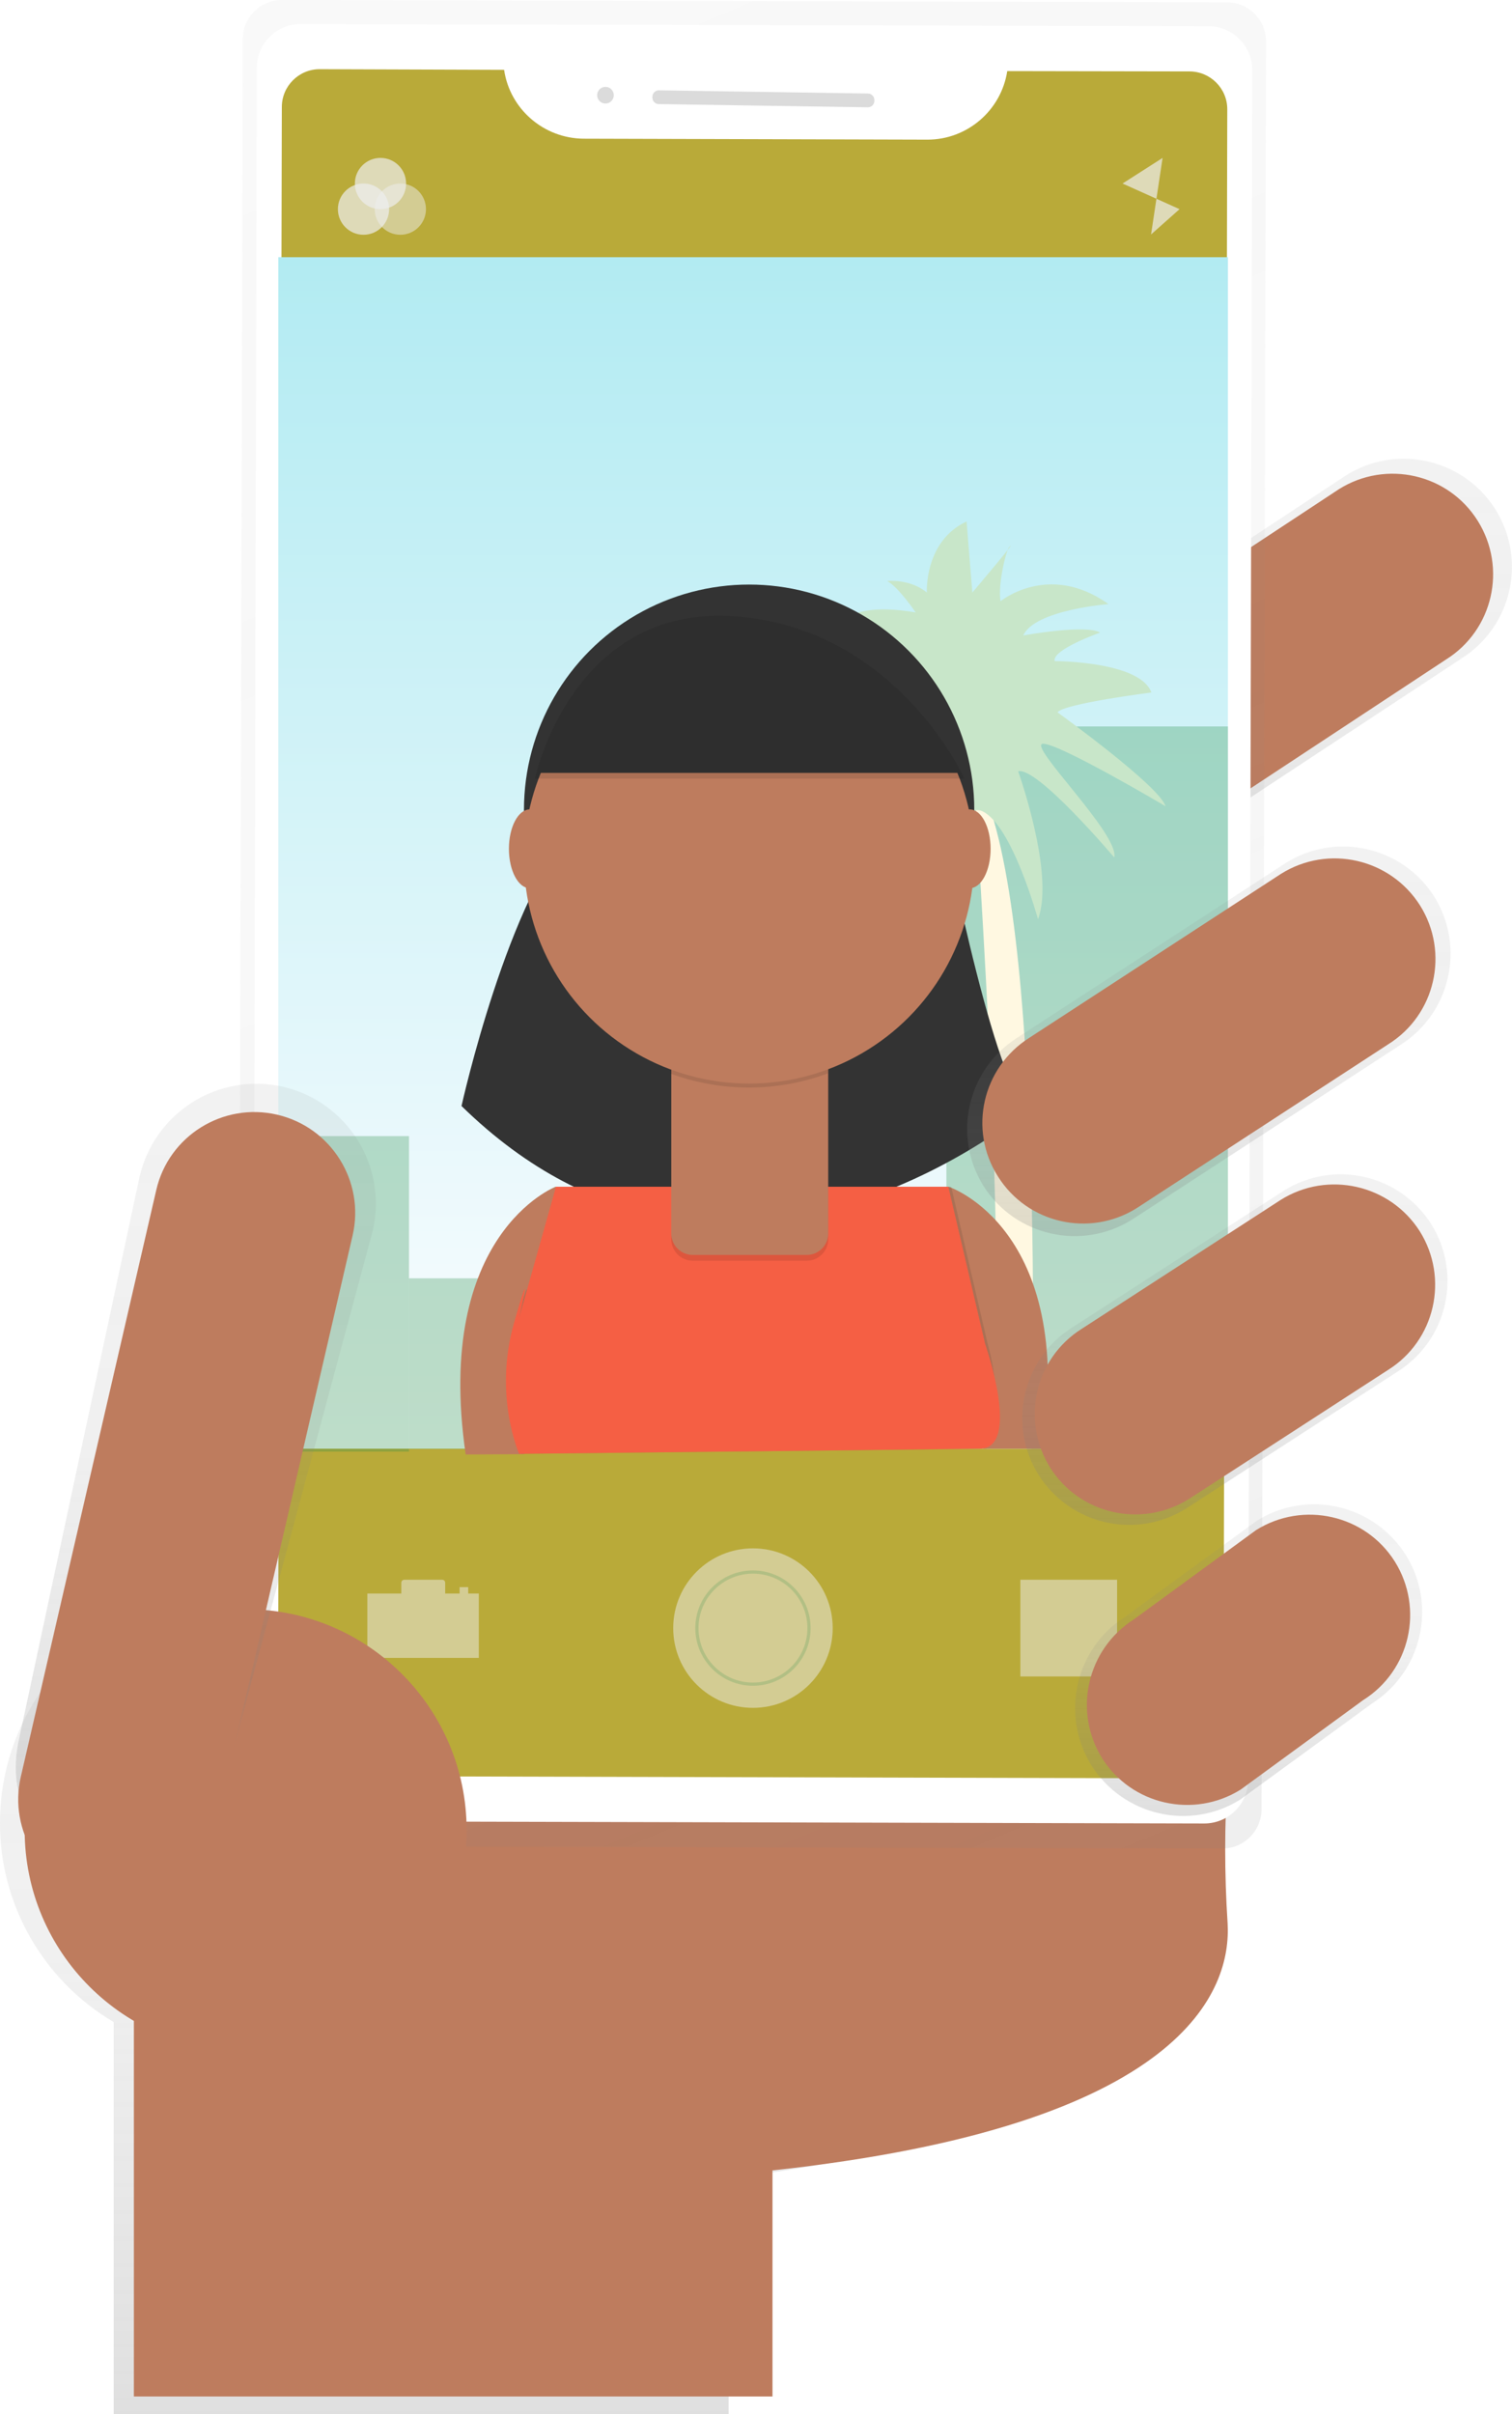 <?xml version="1.0" encoding="UTF-8"?> <!-- Generator: Adobe Illustrator 23.0.1, SVG Export Plug-In . SVG Version: 6.00 Build 0) --> <svg xmlns="http://www.w3.org/2000/svg" xmlns:xlink="http://www.w3.org/1999/xlink" id="Layer_1" x="0px" y="0px" viewBox="0 0 472.1 753.7" style="enable-background:new 0 0 472.1 753.7;" xml:space="preserve"> <style type="text/css"> .st0{fill:url(#SVGID_1_);} .st1{fill:#BE7C5E;} .st2{fill:url(#SVGID_2_);} .st3{opacity:0.5;} .st4{fill:url(#SVGID_3_);} .st5{fill:#FFFFFF;} .st6{fill:#B9AA39;} .st7{fill:#DBDBDB;} .st8{opacity:0.5;fill:#EEEEEE;enable-background:new ;} .st9{opacity:0.2;fill:none;stroke:#2E8F4A;stroke-miterlimit:10;enable-background:new ;} .st10{fill:url(#SVGID_4_);} .st11{opacity:0.7;fill:#EEEEEE;enable-background:new ;} .st12{opacity:0.3;fill:#2E8F4A;enable-background:new ;} .st13{fill:#FFF8E1;} .st14{fill:#C8E6C9;} .st15{fill:#333333;} .st16{opacity:0.1;enable-background:new ;} .st17{fill:#F55F44;} .st18{fill:url(#SVGID_5_);} .st19{fill:url(#SVGID_6_);} .st20{fill:url(#SVGID_7_);} .st21{fill:url(#SVGID_8_);} </style> <title>selfie1</title> <linearGradient id="SVGID_1_" gradientUnits="userSpaceOnUse" x1="447.035" y1="404.896" x2="447.035" y2="537.474" gradientTransform="matrix(-1 0 0 -1 835.956 680.75)"> <stop offset="0" style="stop-color:#808080;stop-opacity:0.25"></stop> <stop offset="0.54" style="stop-color:#808080;stop-opacity:0.12"></stop> <stop offset="1" style="stop-color:#808080;stop-opacity:0.1"></stop> </linearGradient> <path class="st0" d="M321.6,213.5l98.7-65.1c15.8-9.9,36.6-5.2,46.6,10.6l0,0c9.9,15.8,5.2,36.6-10.6,46.6l-98.7,65 c-15.8,9.9-36.6,5.2-46.6-10.6l0,0C301.1,244.3,305.8,223.5,321.6,213.5z"></path> <path class="st1" d="M326.3,213.2l91.8-60.5c14.7-9.2,34.1-4.8,43.3,9.9l0,0c9.2,14.7,4.8,34.1-9.9,43.3l-91.8,60.5 c-14.7,9.2-34.1,4.8-43.3-9.9l0,0C307.2,241.8,311.6,222.4,326.3,213.2z"></path> <linearGradient id="SVGID_2_" gradientUnits="userSpaceOnUse" x1="653.735" y1="-72.99" x2="653.735" y2="183.757" gradientTransform="matrix(-1 0 0 -1 835.956 680.75)"> <stop offset="0" style="stop-color:#808080;stop-opacity:0.25"></stop> <stop offset="0.54" style="stop-color:#808080;stop-opacity:0.12"></stop> <stop offset="1" style="stop-color:#808080;stop-opacity:0.1"></stop> </linearGradient> <path class="st2" d="M35.5,631.3v122.5h192V680C393.6,660.6,362,587.7,362,587.7l2.5-38.1l-221.6,6c-6.5-34-36.2-58.6-70.8-58.6 C32.3,497,0,529.2,0,569.1C-0.1,594.6,13.5,618.3,35.5,631.3z"></path> <path class="st1" d="M383.3,554.4l0.1-1.7l-341.6,8.5v187h199.4v-70.6c129.4-14,143.3-56.7,142.1-77.2 C382.3,585.1,382.3,569.8,383.3,554.4z"></path> <g class="st3"> <linearGradient id="SVGID_3_" gradientUnits="userSpaceOnUse" x1="487.368" y1="90.293" x2="739.963" y2="686.773" gradientTransform="matrix(-1 -2.443458e-03 2.443458e-03 -1 847.646 678.571)"> <stop offset="0" style="stop-color:#808080;stop-opacity:0.25"></stop> <stop offset="0.54" style="stop-color:#808080;stop-opacity:0.12"></stop> <stop offset="1" style="stop-color:#808080;stop-opacity:0.1"></stop> </linearGradient> <path class="st4" d="M88,0c-6.7,0-12.1,5.4-12.2,12.1l-1.4,552.1l0,0c0,6.7,5.4,12.1,12.1,12.2l295.2,0.7c0,0,0,0,0,0 c6.7,0,12.1-5.4,12.2-12.1l1.4-552.1c0-6.7-5.4-12.1-12.1-12.2L88,0C88.1,0,88,0,88,0z"></path> </g> <path class="st5" d="M391,21.9l-1.3,533.8c0,7.5-6.1,13.6-13.7,13.6l-283.5-0.7c-7.5,0-13.6-6.1-13.6-13.7l1.3-533.8 c0-7.5,6.1-13.6,13.7-13.6l283.5,0.7C384.9,8.2,391,14.4,391,21.9z"></path> <path class="st6" d="M99.8,21.6c-6.5,0-11.8,5.3-11.8,11.8l-1.2,509.3c0,6.5,5.3,11.8,11.8,11.8l271.6,0.7c6.5,0,11.8-5.3,11.8-11.8 l1.2-509.3c0-6.5-5.3-11.8-11.8-11.8l-56.9-0.1c-1.9,12.3-12.5,21.4-24.9,21.4l-107.4-0.3c-12.4-0.1-23-9.2-24.8-21.5L99.8,21.6z"></path> <path class="st7" d="M273,31.2l0,0.3c0,1.1-0.9,2-2,2l-65.3-1c-1.1,0-2-0.9-2-2l0-0.3c0-1.1,0.9-2,2-2l65.3,1 C272.1,29.2,273,30.1,273,31.2z"></path> <ellipse transform="matrix(1.500930e-02 -1 1 1.500930e-02 156.513 218.277)" class="st7" cx="189" cy="29.7" rx="2.6" ry="2.6"></ellipse> <circle class="st8" cx="235.1" cy="508.3" r="24.9"></circle> <circle class="st9" cx="235.1" cy="508.3" r="17.5"></circle> <rect x="318.6" y="493.2" class="st8" width="30.2" height="30.2"></rect> <path class="st8" d="M114.7,497.5v20.1h34.8v-20.1h-3.3v-2h-2.7v2H139v-3.3c0-0.6-0.4-1-1-1h-11.7c-0.6,0-1,0.4-1,1v3.3H114.7z"></path> <linearGradient id="SVGID_4_" gradientUnits="userSpaceOnUse" x1="236.87" y1="301.56" x2="236.87" y2="673.54" gradientTransform="matrix(-1 0 0 -1 472.006 753.89)"> <stop offset="0" style="stop-color:#FCFDFF"></stop> <stop offset="1" style="stop-color:#B2EBF2"></stop> </linearGradient> <rect x="86.9" y="80.3" class="st10" width="296.5" height="372"></rect> <circle class="st11" cx="118.8" cy="57.3" r="8"></circle> <circle class="st11" cx="113.5" cy="65.3" r="8"></circle> <circle class="st8" cx="125" cy="65.3" r="8"></circle> <polyline class="st11" points="359.4,73.2 368.3,65.3 350.5,57.3 363,49.3 "></polyline> <rect x="295.5" y="226.8" class="st12" width="87.9" height="225.5"></rect> <rect x="127.7" y="399.1" class="st12" width="43.5" height="53.3"></rect> <rect x="90.4" y="354.7" class="st12" width="37.3" height="98.5"></rect> <path class="st13" d="M304.4,249h3.5c18.6,47.9,14.2,203.3,14.2,203.3H308C316.8,424.8,304.4,249,304.4,249z"></path> <path class="st14" d="M347.9,267.7c1.8-7.1-27.5-35.5-22.2-35.5c5.3,0,38.2,19.5,38.2,19.5c-1.7-6.2-33.7-29.3-33.7-29.3 c1.8-2.7,29.3-6.2,29.3-6.2c-3.5-9.8-30.2-9.8-30.2-9.8c-0.9-3.6,14.2-8.9,14.2-8.9c-4.5-2.7-24,0.9-24,0.9c3.5-8,26.6-9.8,26.6-9.8 c-18.6-13.3-33.7-0.9-33.7-0.9c-0.9-5.3,1.8-16,2.7-16.9c3.4-3.4-11.5,14.2-11.5,14.2l-1.8-22.2c-13.3,6.2-12.4,22.2-12.4,22.2 c-5.3-4.4-12.4-3.6-12.4-3.6c3.5,1.8,8.9,9.8,8.9,9.8c-25.8-4.4-25.8,8-25.8,8c22.2-1.8,22.2,8,22.2,8 c-33.7-2.7-33.7,12.4-33.7,12.4c21.3-5.3,24.9,6.2,24.9,6.2c-27.5,16-23.1,25.8-23.1,25.8c13.3-12.4,33.7-17.8,33.7-17.8 c-23.1,27.5-21.3,40.8-21.3,40.8c9.8-20.4,29.3-31.1,29.3-31.1c-9.8,19.5-4.4,43.5-4.4,43.5s9.8-38.2,19.1-33.7s17.3,33.7,17.3,33.7 c5.3-14.2-6.2-46.2-6.2-46.2C323.9,239.3,347.9,267.7,347.9,267.7z"></path> <path class="st1" d="M284.8,382l22.2,70.3h18.6c10-68.9-29.4-81.8-29.4-81.8L284.8,382z"></path> <path class="st1" d="M185,382l-21.3,72l-18.3,0.1c-10-68.9,28.1-83.6,28.1-83.6L185,382z"></path> <path class="st15" d="M180.1,257.7c-21.3,21.3-36,87.6-36,87.6c83.6,81.8,178.3,0,178.3,0c-9.8,4.9-27.8-87.6-27.8-87.6H180.1z"></path> <circle class="st15" cx="233.9" cy="252.8" r="70.3"></circle> <path class="st16" d="M306.8,452.3c8.4-10,1.6-32.7,1.6-32.7L297,370.5H174.3l-11.5,40.9c0,0,4.9-21.2-1.6,1.6s1.6,40.9,1.6,40.9"></path> <path class="st17" d="M162.1,411.4c0,0,4.9-21.2-1.6,1.6s1.6,40.9,1.6,40.9c143.1-1.6-0.7,0.1,143.9-1.6c13-0.2,1.6-32.7,1.6-32.7 l-11.5-49.1H173.6L162.1,411.4z"></path> <path class="st16" d="M258.6,329.8L258.6,329.8v57.1l0,0c0,3.7-3,6.7-6.7,6.7h-35.6l0,0c-3.7,0-6.7-3-6.7-6.7v-57.1l0,0H258.6 L258.6,329.8z"></path> <path class="st1" d="M258.6,328v57.1l0,0c0,3.7-3,6.7-6.7,6.7h-35.6l0,0c-3.7,0-6.7-3-6.7-6.7V328l0,0H258.6L258.6,328z"></path> <path class="st16" d="M258.5,329.2h-49.1v6c15.8,5.8,33.3,5.8,49.1-0.1V329.2z"></path> <circle class="st1" cx="233.9" cy="268" r="70.3"></circle> <path class="st15" d="M229.2,190.6c-50.7-3.5-62.2,50.7-62.2,50.7h134.1C301.2,241.3,279.9,194.1,229.2,190.6z"></path> <ellipse class="st1" cx="302.8" cy="265" rx="6.5" ry="12.3"></ellipse> <ellipse class="st1" cx="165.4" cy="265" rx="6.5" ry="12.3"></ellipse> <path class="st16" d="M229.2,192.4c-50.7-3.5-62.2,50.7-62.2,50.7h134.1C301.2,243.1,279.9,195.9,229.2,192.4z"></path> <circle class="st1" cx="76.7" cy="571.4" r="69"></circle> <linearGradient id="SVGID_5_" gradientUnits="userSpaceOnUse" x1="774.764" y1="96.205" x2="774.764" y2="342.397" gradientTransform="matrix(-1 0 0 -1 835.956 680.75)"> <stop offset="0" style="stop-color:#808080;stop-opacity:0.25"></stop> <stop offset="0.54" style="stop-color:#808080;stop-opacity:0.12"></stop> <stop offset="1" style="stop-color:#808080;stop-opacity:0.1"></stop> </linearGradient> <path class="st18" d="M6,542.7l37.6-175.4c4.7-20.1,24.7-32.6,44.8-28l0,0c20.1,4.7,32.6,24.7,28,44.9l-46,171 c-4.6,20-18.4,33.1-38.4,28.5l0,0C12,579,1.4,562.8,6,542.7z"></path> <path class="st1" d="M110.1,385.7L67.7,568.9c-3.9,16.9-20.8,27.4-37.7,23.5l0,0c-16.9-3.9-27.4-20.8-23.5-37.7l42.3-183.2 c3.9-16.9,20.8-27.4,37.7-23.5h0C103.4,351.9,114,368.8,110.1,385.7z"></path> <linearGradient id="SVGID_6_" gradientUnits="userSpaceOnUse" x1="450.365" y1="204.711" x2="450.365" y2="314.168" gradientTransform="matrix(-1 0 0 -1 835.956 680.75)"> <stop offset="0" style="stop-color:#808080;stop-opacity:0.25"></stop> <stop offset="0.54" style="stop-color:#808080;stop-opacity:0.12"></stop> <stop offset="1" style="stop-color:#808080;stop-opacity:0.1"></stop> </linearGradient> <path class="st19" d="M334.7,414.5l66.2-42.8c15.6-9.7,36.1-5.1,46,10.5l0,0c9.7,15.6,5.1,36.1-10.5,46L370.3,471 c-15.6,9.7-36.1,5.1-46-10.5l0,0C314.5,444.9,319.2,424.3,334.7,414.5z"></path> <linearGradient id="SVGID_7_" gradientUnits="userSpaceOnUse" x1="446.08" y1="113.883" x2="446.08" y2="211.107" gradientTransform="matrix(-1 0 0 -1 835.956 680.75)"> <stop offset="0" style="stop-color:#808080;stop-opacity:0.25"></stop> <stop offset="0.54" style="stop-color:#808080;stop-opacity:0.12"></stop> <stop offset="1" style="stop-color:#808080;stop-opacity:0.1"></stop> </linearGradient> <path class="st20" d="M351.4,504.7l41-29.9c15.8-9.9,36.5-5.1,46.5,10.6l0,0c9.9,15.8,5.1,36.5-10.6,46.5l-41,29.9 c-15.8,9.9-36.5,5.1-46.5-10.6l0,0C331,535.4,335.7,514.6,351.4,504.7z"></path> <path class="st1" d="M354,505.6l38.2-27.9c14.7-9.2,34.1-4.8,43.3,9.8l0,0c9.2,14.7,4.8,34.1-9.9,43.3l-38.2,27.9 c-14.7,9.2-34.1,4.8-43.3-9.8l0,0C335,534.2,339.4,514.9,354,505.6z"></path> <path class="st1" d="M337.7,414.9l62.2-40.3c14.7-9.2,34.1-4.8,43.4,9.8l0,0c9.2,14.7,4.8,34.1-9.9,43.3L371.2,468 c-14.7,9.2-34.1,4.8-43.3-9.8l0,0C318.7,443.5,323.1,424.1,337.7,414.9z"></path> <linearGradient id="SVGID_8_" gradientUnits="userSpaceOnUse" x1="458.495" y1="294.842" x2="458.495" y2="416.517" gradientTransform="matrix(-1 0 0 -1 835.956 680.75)"> <stop offset="0" style="stop-color:#808080;stop-opacity:0.25"></stop> <stop offset="0.54" style="stop-color:#808080;stop-opacity:0.12"></stop> <stop offset="1" style="stop-color:#808080;stop-opacity:0.1"></stop> </linearGradient> <path class="st21" d="M317.6,324l83.9-54.6c15.7-9.8,36.4-5.1,46.3,10.5l0,0c9.8,15.7,5.1,36.4-10.5,46.3l-83.9,54.6 c-15.7,9.8-36.4,5.1-46.3-10.5l0,0C297.3,354.6,302,333.9,317.6,324z"></path> <path class="st1" d="M321.4,324l78.6-51.2c14.7-9.2,34.1-4.8,43.4,9.9l0,0c9.2,14.7,4.8,34.1-9.9,43.3l-78.6,51.2 c-14.7,9.2-34.1,4.8-43.3-9.9l0,0C302.3,352.7,306.7,333.3,321.4,324z"></path> </svg> 